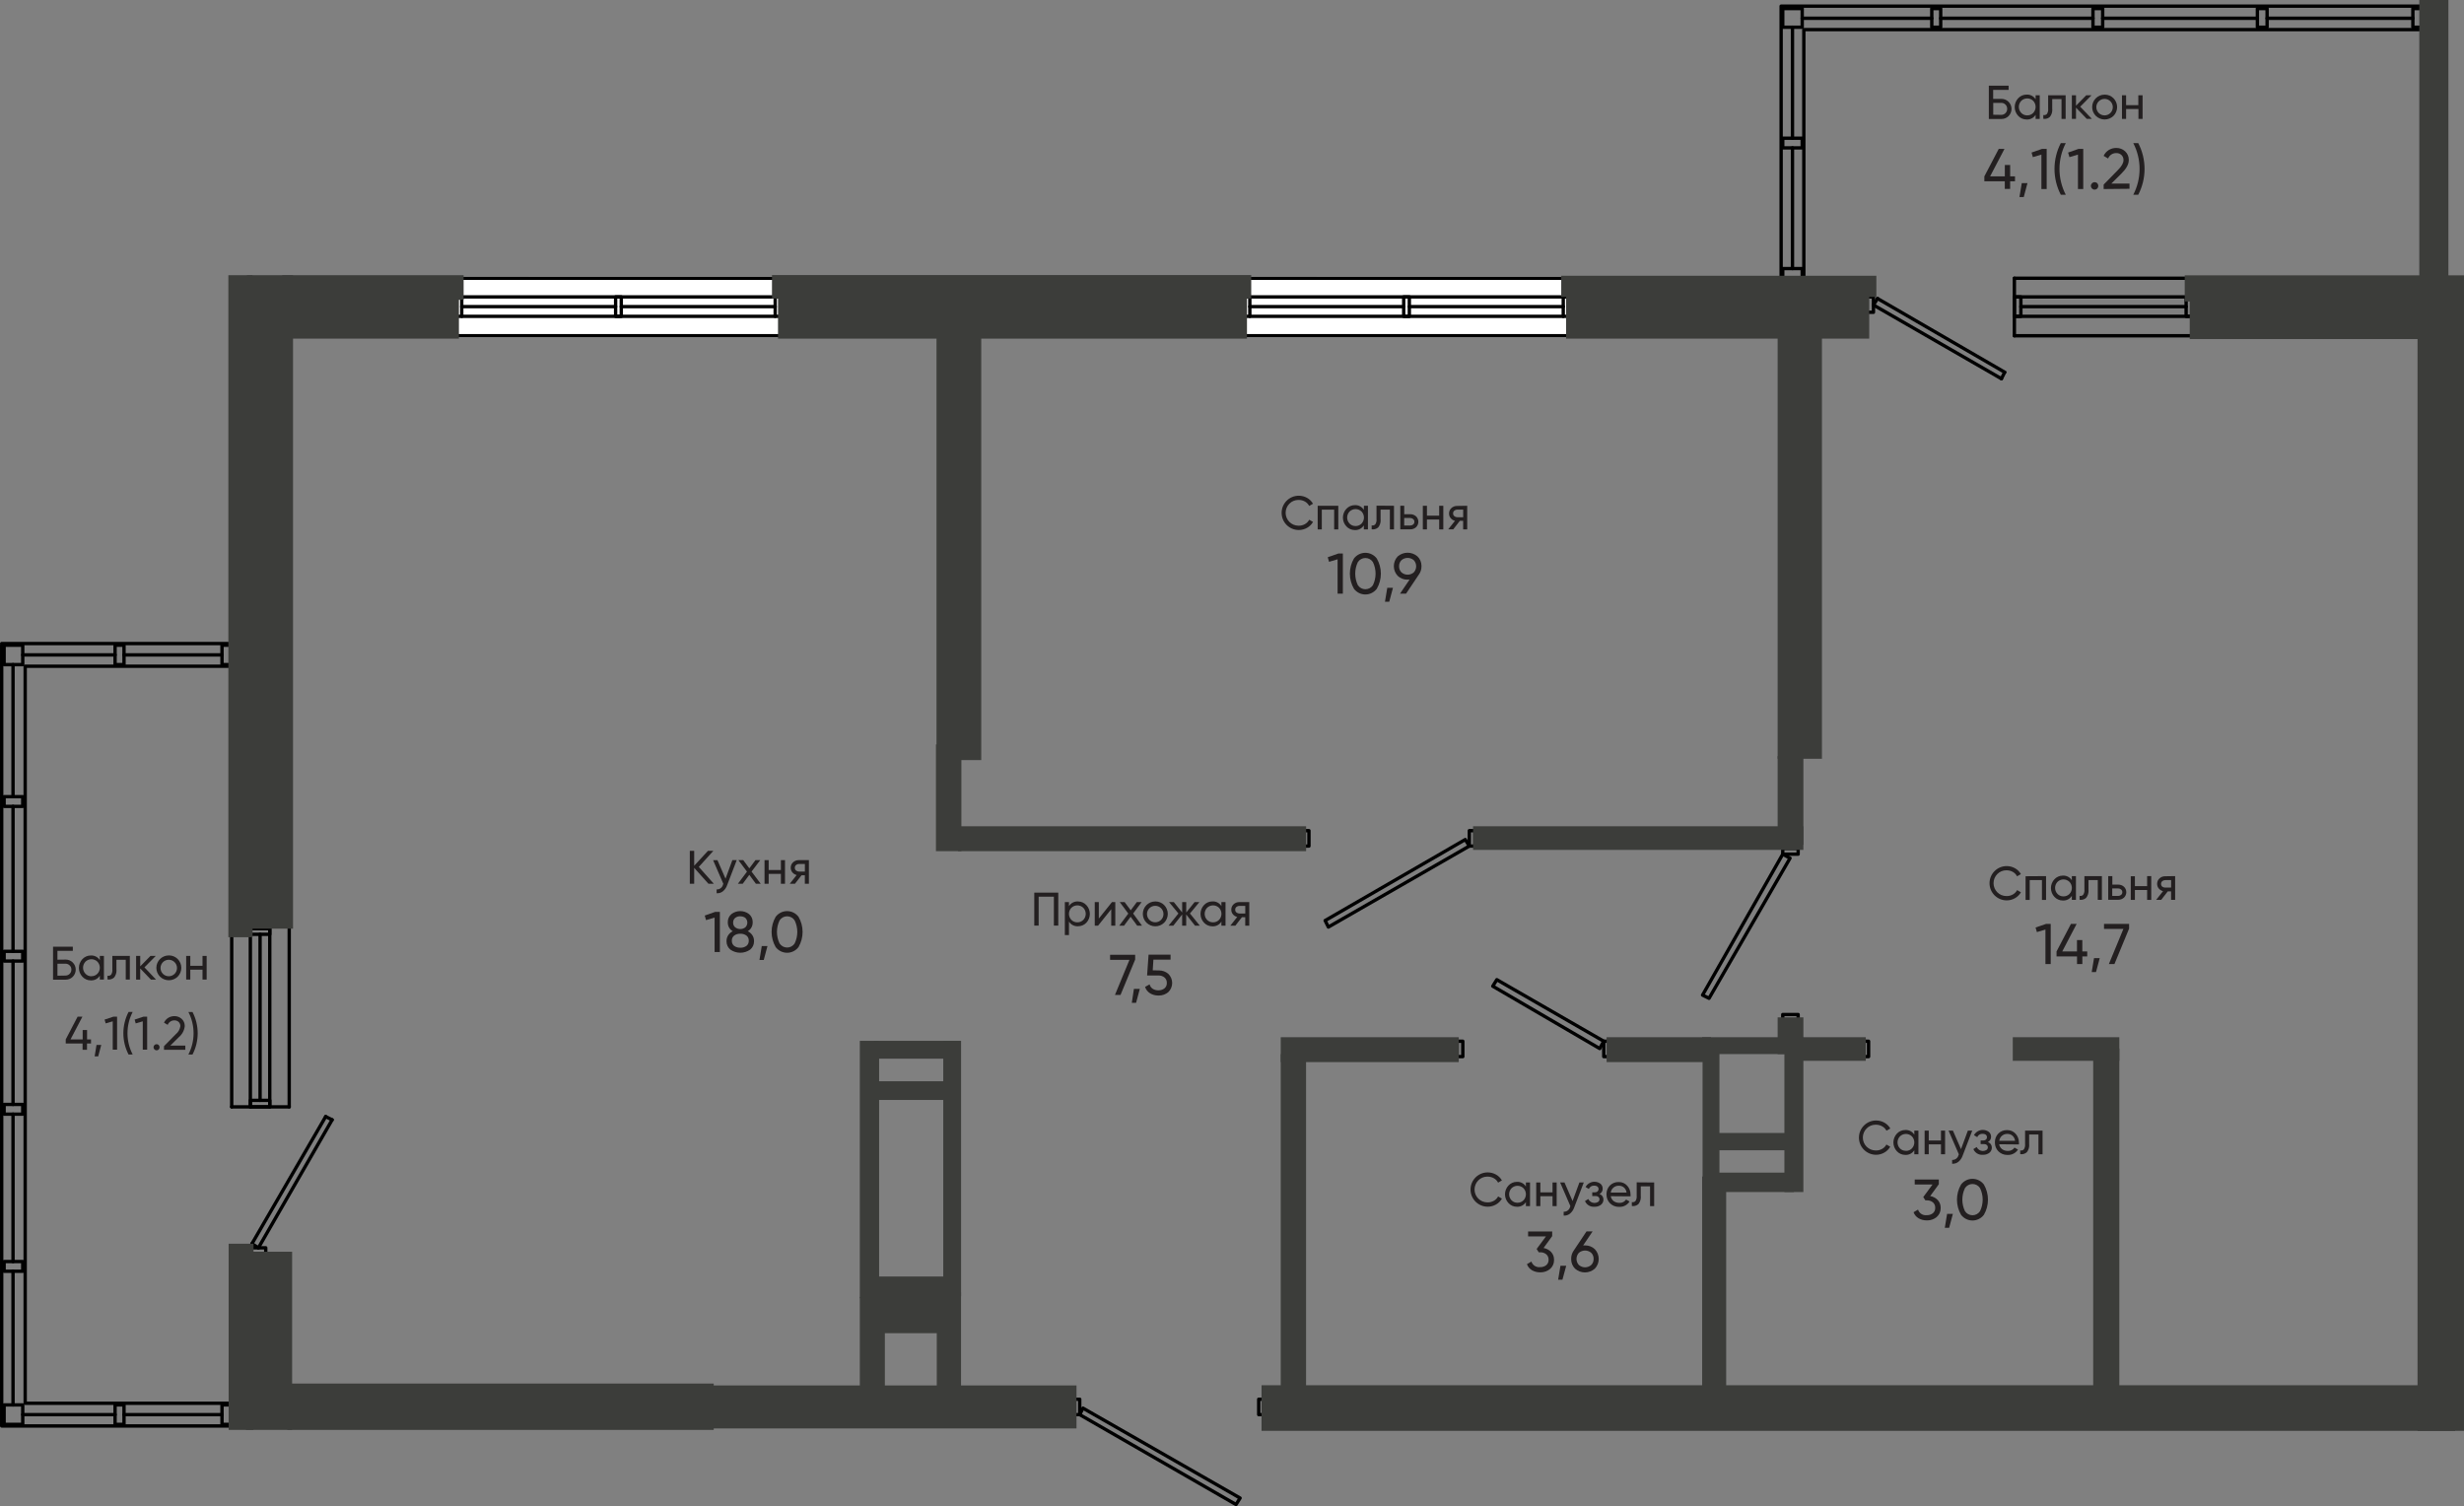 <?xml version="1.0" encoding="UTF-8"?>
<!DOCTYPE svg PUBLIC "-//W3C//DTD SVG 1.1//EN" "http://www.w3.org/Graphics/SVG/1.1/DTD/svg11.dtd">
<!-- Creator: CorelDRAW -->
<svg xmlns="http://www.w3.org/2000/svg" xml:space="preserve" width="197.779mm" height="120.899mm" version="1.1" style="shape-rendering:geometricPrecision; text-rendering:geometricPrecision; image-rendering:optimizeQuality; fill-rule:evenodd; clip-rule:evenodd"
viewBox="0 0 1783.64 1090.31"
 xmlns:xlink="http://www.w3.org/1999/xlink"
 xmlns:xodm="http://www.corel.com/coreldraw/odm/2003">
 <rect x="0" y="0" width="1783.64" height="1090.31" fill="#808080" stroke="none"/>
 <defs>
  <style type="text/css">
   <![CDATA[
    .str2 {stroke:white;stroke-width:2.43;stroke-linecap:round;stroke-miterlimit:22.926}
    .str1 {stroke:black;stroke-width:2.43;stroke-linecap:round;stroke-linejoin:round;stroke-miterlimit:22.926}
    .str0 {stroke:white;stroke-width:2.43;stroke-linecap:round;stroke-linejoin:round;stroke-miterlimit:22.926}
    .fil0 {fill:none;fill-rule:nonzero}
    .fil3 {fill:#231F20;fill-rule:nonzero}
    .fil2 {fill:#3C3D3A;fill-rule:nonzero}
    .fil1 {fill:white;fill-rule:nonzero}
   ]]>
  </style>
 </defs>
 <g id="Слой_x0020_1">
  <line class="fil0 str0" x1="915.26" y1="1004.67" x2="915.26" y2= "1032.23" />
  <polyline class="fil0 str1" points="897.68,1084.41 783.93,1019.32 781.59,1024.02 894.74,1089.09 897.68,1084.41 "/>
  <polyline class="fil0 str1" points="776.89,1012.88 781.59,1012.88 781.59,1024.02 776.89,1024.02 776.89,1012.88 "/>
  <polyline class="fil0 str1" points="915.26,1024.02 911.16,1024.02 911.16,1012.88 915.26,1012.88 915.26,1024.02 "/>
  <polyline class="fil0 str1" points="1080.59,713.87 1158,759.02 1160.93,753.72 1083.53,709.17 1080.59,713.87 "/>
  <polyline class="fil0 str1" points="1165.04,764.86 1160.93,764.86 1160.93,753.72 1165.04,753.72 1165.04,764.86 "/>
  <polyline class="fil0 str1" points="1054.8,753.72 1058.9,753.72 1058.9,764.86 1054.8,764.86 1054.8,753.72 "/>
  <polyline class="fil0 str1" points="1348.53,764.86 1352.63,764.86 1352.63,753.72 1348.53,753.72 1348.53,764.86 "/>
  <polyline class="fil0 str1" points="959.24,666.37 1060.67,607.74 1063.61,612.44 961.58,671.07 959.24,666.37 "/>
  <polyline class="fil0 str1" points="1067.71,601.3 1063.61,601.3 1063.61,612.44 1067.71,612.44 1067.71,601.3 "/>
  <polyline class="fil0 str1" points="943.42,612.44 947.52,612.44 947.52,601.3 943.42,601.3 943.42,612.44 "/>
  <polyline class="fil0 str1" points="1237.15,722.65 1295.77,621.22 1290.5,618.31 1232.45,720.32 1237.15,722.65 "/>
  <polyline class="fil0 str1" points="1301.64,614.18 1301.64,618.31 1290.5,618.31 1290.5,614.18 1301.64,614.18 "/>
  <polyline class="fil0 str1" points="1290.5,738.5 1290.5,734.39 1301.64,734.39 1301.64,738.5 1290.5,738.5 "/>
  <polyline class="fil0 str1" points="167.74,1032.23 1.22,1032.23 1.22,467.03 "/>
  <polyline class="fil0 str1" points="167.74,1015.81 18.23,1015.81 18.23,482.28 167.74,482.28 "/>
  <line class="fil0 str1" x1="9.43" y1="1016.98" x2="9.43" y2= "920.25" />
  <line class="fil0 str1" x1="9.43" y1="913.21" x2="9.43" y2= "806.5" />
  <line class="fil0 str1" x1="9.43" y1="799.46" x2="9.43" y2= "695.69" />
  <line class="fil0 str1" x1="9.43" y1="688.65" x2="9.43" y2= "583.71" />
  <polyline class="fil0 str1" points="167.74,1032.23 181.22,1032.23 181.22,1015.81 167.74,1015.81 167.74,1032.23 "/>
  <line class="fil0 str1" x1="9.43" y1="576.67" x2="9.43" y2= "481.11" />
  <line class="fil0 str1" x1="167.72" y1="465.86" x2="1.22" y2= "465.86" />
  <line class="fil0 str1" x1="160.7" y1="474.07" x2="89.77" y2= "474.07" />
  <line class="fil0 str1" x1="83.3" y1="474.07" x2="16.46" y2= "474.07" />
  <polyline class="fil0 str1" points="167.74,465.86 181.22,465.86 181.22,482.28 167.74,482.28 167.74,465.86 "/>
  <polyline class="fil0 str1" points="1305.75,201.43 1305.75,21.43 1753.09,21.43 "/>
  <polyline class="fil0 str1" points="1289.33,201.43 1289.33,4.44 1753.09,4.44 "/>
  <line class="fil0 str1" x1="1297.54" y1="194.4" x2="1297.54" y2= "107.04" />
  <line class="fil0 str1" x1="1297.54" y1="100.03" x2="1297.54" y2= "19.71" />
  <polyline class="fil0 str1" points="1289.33,201.43 1289.33,214.92 1305.75,214.92 1305.75,201.43 1289.33,201.43 "/>
  <line class="fil0 str0" x1="167.72" y1="907.94" x2="209.36" y2= "907.94" />
  <line class="fil0 str1" x1="167.72" y1="672.24" x2="167.72" y2= "801.23" />
  <line class="fil0 str1" x1="181.22" y1="672.24" x2="181.22" y2= "801.23" />
  <line class="fil0 str1" x1="188.26" y1="676.34" x2="188.26" y2= "796.53" />
  <line class="fil0 str1" x1="195.28" y1="672.24" x2="195.28" y2= "801.23" />
  <line class="fil0 str1" x1="209.36" y1="672.24" x2="209.36" y2= "801.23" />
  <line class="fil0 str1" x1="187.07" y1="903.26" x2="240.42" y2= "810.61" />
  <line class="fil0 str1" x1="182.39" y1="900.3" x2="235.75" y2= "808.27" />
  <line class="fil0 str1" x1="167.72" y1="801.23" x2="209.36" y2= "801.23" />
  <line class="fil0 str1" x1="235.75" y1="808.27" x2="240.42" y2= "810.61" />
  <line class="fil0 str1" x1="182.39" y1="900.3" x2="187.07" y2= "903.26" />
  <polyline class="fil0 str1" points="181.22,907.94 192.37,907.94 192.37,903.26 181.22,903.26 181.22,907.94 "/>
  <polyline class="fil0 str1" points="181.22,676.34 195.28,676.34 195.28,672.24 181.22,672.24 181.22,676.34 "/>
  <polyline class="fil0 str1" points="181.22,801.23 195.28,801.23 195.28,796.53 181.22,796.53 181.22,801.23 "/>
  <line class="fil0 str0" x1="1351.46" y1="201.43" x2="1351.46" y2= "243.05" />
  <line class="fil0 str1" x1="1587.16" y1="201.43" x2="1458.17" y2= "201.43" />
  <line class="fil0 str1" x1="1587.16" y1="214.92" x2="1458.17" y2= "214.92" />
  <line class="fil0 str1" x1="1582.49" y1="221.96" x2="1462.87" y2= "221.96" />
  <line class="fil0 str1" x1="1587.16" y1="228.99" x2="1458.17" y2= "228.99" />
  <line class="fil0 str1" x1="1587.16" y1="243.05" x2="1458.17" y2= "243.05" />
  <line class="fil0 str1" x1="1356.16" y1="220.79" x2="1448.79" y2= "274.14" />
  <line class="fil0 str1" x1="1359.1" y1="216.09" x2="1451.16" y2= "269.44" />
  <line class="fil0 str1" x1="1458.17" y1="201.43" x2="1458.17" y2= "243.05" />
  <line class="fil0 str1" x1="1451.16" y1="269.44" x2="1448.79" y2= "274.14" />
  <line class="fil0 str1" x1="1359.1" y1="216.09" x2="1356.16" y2= "220.79" />
  <polyline class="fil0 str1" points="1351.46,214.92 1351.46,226.06 1356.16,226.06 1356.16,214.92 1351.46,214.92 "/>
  <polyline class="fil0 str1" points="1582.49,214.92 1582.49,228.99 1587.16,228.99 1587.16,214.92 1582.49,214.92 "/>
  <polyline class="fil0 str1" points="1458.17,214.92 1458.17,228.99 1462.87,228.99 1462.87,214.92 1458.17,214.92 "/>
  <line class="fil0 str0" x1="900.61" y1="201.43" x2="900.61" y2= "243.05" />
  <g>
   <path class="fil1" d="M1135.78 243.05l-235.17 -41.61 0 41.64 235.17 -0.02zm0 -41.61l0 41.64 -235.17 -41.64 235.17 0z"/>
  </g>
  <path class="fil0 str2" d="M1135.78 243.05l-235.17 -41.61 0 41.64 235.17 -0.02zm0 -41.64l0 41.64 -235.17 -41.61 235.17 -0.02z"/>
  <polyline class="fil0 str0" points="900.61,201.43 900.61,243.05 1135.71,243.05 1135.71,201.43 900.61,201.43 "/>
  <line class="fil0 str1" x1="1135.71" y1="243.05" x2="900.61" y2= "243.05" />
  <line class="fil0 str1" x1="1135.71" y1="201.43" x2="900.61" y2= "201.43" />
  <line class="fil0 str1" x1="1131.61" y1="221.96" x2="1020.2" y2= "221.96" />
  <line class="fil0 str1" x1="1016.1" y1="221.96" x2="904.72" y2= "221.96" />
  <line class="fil0 str1" x1="1131.61" y1="228.99" x2="904.72" y2= "228.99" />
  <line class="fil0 str1" x1="1135.71" y1="214.92" x2="900.61" y2= "214.92" />
  <polyline class="fil0 str1" points="900.61,228.99 900.61,214.92 904.72,214.92 904.72,228.99 900.61,228.99 "/>
  <polyline class="fil0 str1" points="1135.71,228.99 1135.71,214.92 1131.61,214.92 1131.61,228.99 1135.71,228.99 "/>
  <polyline class="fil0 str1" points="1020.2,228.99 1020.2,214.92 1016.1,214.92 1016.1,228.99 1020.2,228.99 "/>
  <line class="fil0 str0" x1="330.14" y1="201.43" x2="330.14" y2= "243.05" />
  <g>
   <path class="fil1" d="M565.24 243.05l-235.1 -41.61 0 41.64 235.1 -0.02zm0 -41.61l0 41.64 -235.1 -41.64 235.1 0z"/>
  </g>
  <path class="fil0 str2" d="M565.24 243.05l-235.1 -41.61 0 41.64 235.1 -0.02zm0 -41.64l0 41.64 -235.1 -41.61 235.1 -0.02z"/>
  <polyline class="fil0 str0" points="330.14,201.43 330.14,243.05 565.24,243.05 565.24,201.43 330.14,201.43 "/>
  <line class="fil0 str1" x1="565.24" y1="243.05" x2="330.14" y2= "243.05" />
  <line class="fil0 str1" x1="565.24" y1="201.43" x2="330.14" y2= "201.43" />
  <line class="fil0 str1" x1="561.14" y1="221.96" x2="449.73" y2= "221.96" />
  <line class="fil0 str1" x1="445.63" y1="221.96" x2="334.25" y2= "221.96" />
  <line class="fil0 str1" x1="561.14" y1="228.99" x2="334.25" y2= "228.99" />
  <line class="fil0 str1" x1="565.24" y1="214.92" x2="330.14" y2= "214.92" />
  <polyline class="fil0 str1" points="330.14,228.99 330.14,214.92 334.25,214.92 334.25,228.99 330.14,228.99 "/>
  <polyline class="fil0 str1" points="565.24,228.99 565.24,214.92 561.14,214.92 561.14,228.99 565.24,228.99 "/>
  <polyline class="fil0 str1" points="449.73,228.99 449.73,214.92 445.63,214.92 445.63,228.99 449.73,228.99 "/>
  <polyline class="fil0 str1" points="16.46,913.21 16.46,920.25 2.98,920.25 2.98,913.21 16.46,913.21 "/>
  <polyline class="fil0 str1" points="16.46,799.46 16.46,806.5 2.98,806.5 2.98,799.46 16.46,799.46 "/>
  <polyline class="fil0 str1" points="16.46,576.67 16.46,583.71 2.98,583.71 2.98,576.67 16.46,576.67 "/>
  <polyline class="fil0 str1" points="16.46,688.65 16.46,695.69 2.98,695.69 2.98,688.65 16.46,688.65 "/>
  <g id="_2570867290640">
   <line class="fil0 str1" x1="160.7" y1="1024.02" x2="89.77" y2= "1024.02" />
   <line class="fil0 str1" x1="83.3" y1="1024.02" x2="16.46" y2= "1024.02" />
   <polyline class="fil0 str1" points="16.46,1016.98 16.46,1031.06 2.98,1031.06 2.98,1016.98 16.46,1016.98 "/>
   <polyline class="fil0 str1" points="167.74,1031.06 160.7,1031.06 160.7,1016.98 167.74,1016.98 167.74,1031.06 "/>
   <polyline class="fil0 str1" points="89.77,1031.06 83.3,1031.06 83.3,1016.98 89.77,1016.98 89.77,1031.06 "/>
  </g>
  <polyline class="fil0 str1" points="16.46,481.11 16.46,467.03 2.98,467.03 2.98,481.11 16.46,481.11 "/>
  <polyline class="fil0 str1" points="167.74,467.03 160.7,467.03 160.7,481.11 167.74,481.11 167.74,467.03 "/>
  <polyline class="fil0 str1" points="89.77,467.03 83.3,467.03 83.3,481.11 89.77,481.11 89.77,467.03 "/>
  <polyline class="fil0 str1" points="1290.5,201.43 1290.5,194.4 1304.58,194.4 1304.58,201.43 1290.5,201.43 "/>
  <polyline class="fil0 str1" points="1290.5,107.04 1290.5,100.03 1304.58,100.03 1304.58,107.04 1290.5,107.04 "/>
  <g id="_2570867295248">
   <line class="fil0 str1" x1="1304.58" y1="13.22" x2="1398.38" y2= "13.22" />
   <line class="fil0 str1" x1="1404.82" y1="13.22" x2="1515.06" y2= "13.22" />
   <line class="fil0 str1" x1="1522.09" y1="13.22" x2="1634.07" y2= "13.22" />
   <line class="fil0 str1" x1="1641.11" y1="13.22" x2="1746.63" y2= "13.22" />
   <polyline class="fil0 str1" points="1304.58,19.71 1290.5,19.71 1290.5,6.2 1304.58,6.2 1304.58,19.71 "/>
   <polyline class="fil0 str1" points="1404.82,19.71 1398.38,19.71 1398.38,6.2 1404.82,6.2 1404.82,19.71 "/>
   <polyline class="fil0 str1" points="1522.09,19.71 1515.06,19.71 1515.06,6.2 1522.09,6.2 1522.09,19.71 "/>
   <polyline class="fil0 str1" points="1753.09,19.71 1746.63,19.71 1746.63,6.2 1753.09,6.2 1753.09,19.71 "/>
   <polyline class="fil0 str1" points="1641.11,19.71 1634.07,19.71 1634.07,6.2 1641.11,6.2 1641.11,19.71 "/>
  </g>
  <rect class="fil2" x="178.74" y="199.22" width="33.38" height="473.02"/>
  <rect class="fil2" x="165.31" y="199.22" width="17.51" height="479.22"/>
  <rect class="fil2" x="204.3" y="199.22" width="131.31" height="17.82"/>
  <rect class="fil2" x="204.3" y="211.53" width="127.9" height="33.6"/>
  <rect class="fil2" x="558.82" y="199.1" width="346.92" height="17.01"/>
  <rect class="fil2" x="563.19" y="211.84" width="339.47" height="33.29"/>
  <rect class="fil2" x="677.92" y="243.29" width="32.38" height="306.92"/>
  <rect class="fil2" x="677.51" y="538.88" width="18.42" height="77.26"/>
  <rect class="fil2" x="693.5" y="598.12" width="251.97" height="18.02"/>
  <rect class="fil2" x="1066.32" y="598.12" width="239.11" height="17.11"/>
  <rect class="fil2" x="1286.8" y="547.35" width="18.64" height="64.21"/>
  <rect class="fil2" x="1286.8" y="212.7" width="32.07" height="336.56"/>
  <rect class="fil2" x="1130.15" y="199.62" width="228.11" height="15.3"/>
  <rect class="fil2" x="1133.66" y="212.7" width="219.43" height="32.43"/>
  <rect class="fil2" x="1581.48" y="199.31" width="202.15" height="18.92"/>
  <rect class="fil2" x="1585.11" y="213.37" width="198.52" height="32.07"/>
  <rect class="fil2" x="1751.28" y="0" width="21.07" height="207.26"/>
  <rect class="fil2" x="1750.01" y="241.16" width="33.62" height="794.6"/>
  <rect class="fil2" x="1457" y="750.81" width="77.14" height="17.11"/>
  <rect class="fil2" x="1515.22" y="759.02" width="18.92" height="255.58"/>
  <rect class="fil2" x="913.21" y="1002.74" width="864.01" height="33.02"/>
  <rect class="fil2" x="1232.16" y="851.65" width="17.39" height="161.47"/>
  <rect class="fil2" x="1291.69" y="752.58" width="13.74" height="110.31"/>
  <rect class="fil2" x="1232.45" y="758.14" width="12.22" height="103.22"/>
  <rect class="fil2" x="1242.85" y="820.13" width="52.21" height="12.53"/>
  <rect class="fil2" x="1240.84" y="848.83" width="57.72" height="14.05"/>
  <rect class="fil2" x="1232.16" y="750.81" width="73.28" height="12.22"/>
  <rect class="fil2" x="1162.99" y="750.81" width="75.59" height="18.02"/>
  <rect class="fil2" x="927.1" y="750.81" width="128.87" height="18.02"/>
  <rect class="fil2" x="927.1" y="763.03" width="18.33" height="244.62"/>
  <rect class="fil2" x="1286.8" y="736.45" width="18.64" height="26.58"/>
  <rect class="fil2" x="1301.64" y="750.81" width="48.96" height="17.11"/>
  <rect class="fil2" x="622.41" y="753.44" width="13.96" height="186.38"/>
  <rect class="fil2" x="682.81" y="753.44" width="12.89" height="184.97"/>
  <rect class="fil2" x="632.53" y="753.44" width="62.3" height="12.91"/>
  <rect class="fil2" x="632.1" y="782.71" width="54.78" height="13.53"/>
  <rect class="fil2" x="634.04" y="924.04" width="55.67" height="13.34"/>
  <rect class="fil2" x="622.41" y="938.81" width="18.13" height="67.29"/>
  <rect class="fil2" x="678.11" y="935.5" width="17.56" height="72.54"/>
  <rect class="fil2" x="631.91" y="933.11" width="53.73" height="31.95"/>
  <rect class="fil2" x="476.51" y="1002.88" width="302.75" height="31.14"/>
  <rect class="fil2" x="165.5" y="900.3" width="18.02" height="134.77"/>
  <rect class="fil2" x="178.03" y="906.1" width="33.43" height="128.97"/>
  <rect class="fil2" x="207.95" y="1001.52" width="308.69" height="33.57"/>
  <polygon class="fil2" points="1756.15,1051.56 1758.29,1051.56 1758.29,1051.56 1756.15,1051.56 "/>
  <polygon class="fil3" points="1458.62,127.68 1458.62,131.24 1455.09,131.24 1455.09,136.75 1451.23,136.75 1451.23,131.24 1436.43,131.24 1436.43,127.68 1446.86,107.76 1451.01,107.76 1440.59,127.68 1451.25,127.68 1451.25,119.45 1455.12,119.45 1455.12,127.68 "/>
  <polygon class="fil3" points="1467.64,132.55 1464.95,142.64 1461.85,142.64 1463.52,132.55 "/>
  <polygon class="fil3" points="1478.24,107.76 1481.55,107.76 1481.55,136.82 1477.74,136.82 1477.74,111.91 1471.56,113.75 1470.6,110.43 "/>
  <path class="fil3" d="M1491.77 140.97c-2.99,-5.77 -4.56,-12.18 -4.56,-18.68 0,-6.5 1.57,-12.92 4.56,-18.69l3.6 0c-2.99,5.77 -4.56,12.18 -4.56,18.68 0,6.5 1.57,12.92 4.56,18.69l-3.6 -0z"/>
  <polygon class="fil3" points="1504.65,107.76 1508.02,107.76 1508.02,136.82 1504.2,136.82 1504.2,111.91 1498.02,113.75 1497.06,110.43 "/>
  <path class="fil3" d="M1516.23 137.27c-1.48,-0.02 -2.67,-1.22 -2.67,-2.7 0,-1.49 1.21,-2.7 2.7,-2.7 0.71,0 1.4,0.28 1.9,0.79 0.49,0.51 0.76,1.2 0.76,1.91 0,0.71 -0.27,1.39 -0.76,1.91 -0.49,0.5 -1.16,0.79 -1.86,0.79 -0.02,0 -0.05,-0 -0.07,-0z"/>
  <path class="fil3" d="M1522.79 136.82l0 -3.2 10.26 -10.47c2.74,-2.74 4.1,-5.12 4.1,-7.16 0,-0.09 0.01,-0.18 0.01,-0.27 0,-1.34 -0.55,-2.62 -1.51,-3.55 -0.96,-0.88 -2.21,-1.36 -3.51,-1.36 -0.05,0 -0.1,0 -0.14,0 -0.07,-0 -0.14,-0 -0.21,-0 -2.55,0 -4.84,1.55 -5.78,3.92l-3.24 -1.91c0.81,-1.77 2.14,-3.26 3.79,-4.27 1.59,-0.95 3.41,-1.46 5.27,-1.46 0.03,0 0.07,0 0.1,0 0.05,0 0.1,-0 0.15,-0 2.29,0 4.5,0.85 6.2,2.39 1.72,1.56 2.7,3.78 2.7,6.1 0,0.12 -0,0.25 -0.01,0.37 0,2.94 -1.73,6.12 -5.2,9.55l-7.44 7.4 13.17 0 0 3.75 -18.71 0.19z"/>
  <path class="fil3" d="M1547.84 140.97l-3.6 0c2.99,-5.77 4.56,-12.18 4.56,-18.68 0,-6.5 -1.57,-12.92 -4.56,-18.69l3.6 0c2.99,5.77 4.56,12.18 4.56,18.68 0,6.5 -1.57,12.92 -4.56,18.69l0 -0z"/>
  <path class="fil3" d="M1448.67 71.58c0.07,-0 0.14,-0 0.21,-0 1.9,0 3.73,0.76 5.07,2.1 1.38,1.37 2.15,3.23 2.15,5.18 0,1.94 -0.78,3.81 -2.15,5.18 -1.34,1.33 -3.15,2.08 -5.04,2.08 -0.08,0 -0.15,-0 -0.23,-0l-9 -0 0 -24.08 14.32 0 0 3.01 -11.19 0 0 6.54 5.87 0zm0 11.57c0.01,0 0.02,0 0.03,0 2.35,0 4.25,-1.9 4.25,-4.25 0,-0.06 -0,-0.11 -0,-0.17 -0,-0.03 0,-0.06 0,-0.09 0,-1.11 -0.45,-2.17 -1.24,-2.94 -0.78,-0.79 -1.85,-1.24 -2.96,-1.24 -0.02,0 -0.05,0 -0.07,0l-5.82 0 0 8.59 5.82 0.1z"/>
  <path class="fil3" d="M1473.54 68.96l2.98 0 0 17.11 -2.98 -0 0 -2.96c-1.3,2.11 -3.61,3.4 -6.09,3.4 -0.13,0 -0.25,-0 -0.38,-0.01 -0.04,0 -0.08,0 -0.12,0 -2.28,0 -4.47,-0.95 -6.02,-2.63 -1.63,-1.73 -2.53,-4.01 -2.53,-6.38 0,-2.37 0.91,-4.66 2.53,-6.38 1.55,-1.67 3.74,-2.63 6.02,-2.63 0.04,0 0.08,0 0.12,0 0.12,-0.01 0.25,-0.01 0.38,-0.01 2.48,0 4.79,1.29 6.09,3.4l-0 -2.91zm-6.08 14.55c0.05,0 0.1,0 0.14,0 1.58,0 3.09,-0.64 4.2,-1.77 1.12,-1.18 1.75,-2.74 1.75,-4.37 0,-1.63 -0.63,-3.19 -1.75,-4.37 -1.16,-1.13 -2.71,-1.76 -4.33,-1.76 -1.62,0 -3.17,0.63 -4.33,1.76 -1.12,1.18 -1.75,2.74 -1.75,4.37 0,1.63 0.63,3.19 1.75,4.37 1.1,1.13 2.6,1.77 4.18,1.77 0.05,0 0.09,-0 0.14,-0z"/>
  <path class="fil3" d="M1495.27 68.96l0 17.11 -2.98 -0 0 -14.32 -6.73 0 0 6.99c0.03,0.28 0.05,0.57 0.05,0.86 0,1.82 -0.61,3.59 -1.74,5.01 -1.05,0.94 -2.42,1.46 -3.83,1.46 -0.31,0 -0.63,-0.03 -0.94,-0.08l-0 -2.74c0.21,0.05 0.43,0.08 0.65,0.08 0.75,0 1.46,-0.3 1.98,-0.84 0.6,-0.94 0.91,-2.04 0.91,-3.15 0,-0.2 -0.01,-0.4 -0.03,-0.6l0 -9.78 12.67 0z"/>
  <polygon class="fil3" points="1514.27,86.04 1510.57,86.04 1502.77,77.93 1502.77,86.04 1499.78,86.04 1499.78,68.96 1502.77,68.96 1502.77,76.52 1510.16,68.96 1514.01,68.96 1505.82,77.24 "/>
  <path class="fil3" d="M1529.9 83.9c-1.71,1.66 -4,2.59 -6.38,2.59 -2.38,0 -4.67,-0.93 -6.38,-2.59 -1.71,-1.69 -2.67,-3.99 -2.67,-6.39 0,-4.97 4.03,-9 9,-9 0.01,0 0.03,0 0.04,0 0.05,-0 0.1,-0 0.16,-0 2.34,0 4.59,0.94 6.24,2.6 1.68,1.7 2.63,4 2.63,6.4 0,2.39 -0.95,4.69 -2.63,6.4l0 -0zm-6.39 -0.38c3.27,-0.03 5.91,-2.69 5.91,-5.96 0,-3.29 -2.67,-5.97 -5.97,-5.97 -3.29,0 -5.97,2.67 -5.97,5.97 0,1.58 0.63,3.11 1.75,4.22 1.1,1.11 2.6,1.74 4.16,1.74 0.04,0 0.07,-0 0.11,-0l-0 0z"/>
  <polygon class="fil3" points="1547.89,68.96 1550.97,68.96 1550.97,86.07 1547.98,86.07 1547.98,78.91 1539.04,78.91 1539.04,86.07 1536.05,86.07 1536.05,68.96 1539.04,68.96 1539.04,76.12 1547.89,76.12 "/>
  <polygon class="fil3" points="65.88,752.39 65.88,755.37 62.97,755.37 62.97,759.93 59.77,759.93 59.77,755.37 47.58,755.37 47.58,752.39 56.17,735.97 59.65,735.97 51.06,752.39 59.84,752.39 59.84,745.61 63.02,745.61 63.02,752.39 "/>
  <polygon class="fil3" points="73.3,756.39 71.08,764.7 68.51,764.7 69.87,756.39 "/>
  <polygon class="fil3" points="82.01,735.97 84.75,735.97 84.75,759.83 81.61,759.83 81.61,739.31 76.5,740.81 75.71,738.07 "/>
  <path class="fil3" d="M93.06 763.34c-2.47,-4.75 -3.76,-10.04 -3.76,-15.4 0,-5.36 1.3,-10.65 3.76,-15.4l2.98 0c-2.46,4.75 -3.76,10.03 -3.76,15.39 0,5.36 1.29,10.64 3.76,15.39l-2.98 0.02z"/>
  <polygon class="fil3" points="103.77,735.97 106.52,735.97 106.52,759.83 103.34,759.83 103.34,739.31 98.24,740.81 97.45,738.07 "/>
  <path class="fil3" d="M113.32 760.31c-1.21,-0.02 -2.18,-1.01 -2.18,-2.22 0,-1.23 0.99,-2.22 2.22,-2.22 0.59,0 1.15,0.23 1.56,0.64 0.38,0.44 0.59,1 0.59,1.58 0,0.58 -0.21,1.14 -0.59,1.57 -0.4,0.41 -0.95,0.65 -1.53,0.65 -0.02,0 -0.05,-0 -0.07,-0l-0 0z"/>
  <path class="fil3" d="M118.71 759.93l0 -2.6 8.45 -8.61c1.82,-1.45 3.03,-3.53 3.39,-5.82 0,-0.07 0.01,-0.15 0.01,-0.22 0,-1.1 -0.45,-2.16 -1.25,-2.93 -0.79,-0.72 -1.82,-1.12 -2.89,-1.12 -0.04,0 -0.08,0 -0.12,0 -0.05,-0 -0.1,-0 -0.15,-0 -2.1,0 -3.98,1.28 -4.76,3.22l-2.67 -1.57c0.67,-1.46 1.76,-2.69 3.13,-3.53 1.31,-0.78 2.81,-1.19 4.34,-1.19 0.03,0 0.07,0 0.1,0 0.04,0 0.07,-0 0.1,-0 1.89,0 3.72,0.71 5.12,1.98 1.42,1.29 2.23,3.12 2.23,5.03 0,0.1 -0,0.21 -0.01,0.31 -0.34,3.09 -1.87,5.92 -4.27,7.9l-6.13 6.08 10.83 0 0 3.08 -15.44 0z"/>
  <path class="fil3" d="M139.33 763.34l-2.96 0c2.46,-4.75 3.76,-10.04 3.76,-15.39 0,-5.36 -1.29,-10.64 -3.76,-15.39l2.98 0c2.46,4.75 3.76,10.03 3.76,15.39 0,5.36 -1.29,10.64 -3.76,15.39l-0.03 0z"/>
  <path class="fil3" d="M47.39 694.62c0.07,-0 0.14,-0 0.21,-0 1.9,0 3.73,0.76 5.07,2.1 1.38,1.37 2.15,3.23 2.15,5.18 0,1.94 -0.78,3.81 -2.15,5.18 -1.34,1.33 -3.16,2.08 -5.04,2.08 -0.08,0 -0.15,-0 -0.23,-0l-9 0 0 -23.86 14.32 0 0 3.01 -11.14 -0 0 6.39 5.82 -0.07zm0 11.57c0.01,0 0.02,0 0.03,0 2.35,0 4.25,-1.9 4.25,-4.25 0,-0.02 -0,-0.05 -0,-0.07 0,-0.03 0,-0.06 0,-0.09 0,-1.11 -0.45,-2.17 -1.24,-2.94 -0.78,-0.79 -1.85,-1.24 -2.96,-1.24 -0.02,0 -0.05,0 -0.07,0l-5.82 0 0 8.69 5.82 -0.1z"/>
  <path class="fil3" d="M72.25 691.97l2.98 0 0 17.11 -2.98 0 0 -2.79c-1.3,2.11 -3.61,3.4 -6.09,3.4 -0.13,0 -0.25,-0 -0.38,-0.01 -0.04,0 -0.08,0 -0.12,0 -2.28,0 -4.47,-0.95 -6.02,-2.63 -1.63,-1.73 -2.53,-4.01 -2.53,-6.38 0,-2.37 0.91,-4.66 2.53,-6.38 1.55,-1.67 3.74,-2.63 6.02,-2.63 0.04,0 0.08,0 0.12,0 0.12,-0.01 0.25,-0.01 0.38,-0.01 2.48,0 4.79,1.29 6.09,3.4l-0 -3.08zm-6.08 14.67c0.05,0 0.1,0 0.15,0 1.58,0 3.09,-0.64 4.2,-1.77 1.12,-1.18 1.75,-2.74 1.75,-4.37 0,-1.63 -0.63,-3.19 -1.75,-4.37 -1.16,-1.13 -2.71,-1.76 -4.33,-1.76 -1.62,0 -3.17,0.63 -4.33,1.76 -1.12,1.18 -1.75,2.74 -1.75,4.37 0,1.63 0.63,3.19 1.75,4.37 1.1,1.17 2.64,1.84 4.24,1.84 0.02,0 0.05,-0 0.07,-0l-0 -0.07z"/>
  <path class="fil3" d="M93.99 691.97l0 17.11 -2.96 0 0 -14.32 -6.75 0 0 6.97c0.03,0.28 0.05,0.57 0.05,0.86 0,1.82 -0.61,3.59 -1.74,5.01 -1.05,0.94 -2.42,1.46 -3.83,1.46 -0.32,0 -0.63,-0.03 -0.94,-0.08l-0 -2.69c0.21,0.05 0.43,0.08 0.65,0.08 0.75,0 1.46,-0.3 1.98,-0.84 0.6,-0.94 0.91,-2.04 0.91,-3.15 0,-0.2 -0.01,-0.4 -0.03,-0.6l-0 -9.81 12.67 0z"/>
  <polygon class="fil3" points="112.98,709.15 109.28,709.15 101.48,701.04 101.48,709.15 98.52,709.15 98.52,691.97 101.5,691.97 101.5,699.53 108.9,691.97 112.74,691.97 104.56,700.25 "/>
  <path class="fil3" d="M128.61 707c-1.71,1.66 -4,2.59 -6.38,2.59 -2.38,0 -4.67,-0.93 -6.38,-2.59 -1.71,-1.69 -2.67,-3.99 -2.67,-6.39 0,-4.97 4.03,-9 9,-9 0.01,0 0.03,0 0.04,0 0.05,-0 0.1,-0 0.16,-0 2.34,0 4.59,0.94 6.24,2.6 1.68,1.7 2.63,4 2.63,6.4 0,2.39 -0.95,4.69 -2.63,6.4l-0 0zm-6.39 -0.31c3.27,-0.03 5.91,-2.69 5.91,-5.97 0,-3.29 -2.67,-5.97 -5.97,-5.97 -3.29,0 -5.97,2.67 -5.97,5.97 0,1.58 0.63,3.11 1.75,4.22 1.1,1.11 2.6,1.74 4.16,1.74 0.04,0 0.07,-0 0.11,-0l-0 0z"/>
  <polygon class="fil3" points="146.6,691.97 149.59,691.97 149.59,709.08 146.6,709.08 146.6,701.92 137.75,701.92 137.75,709.08 134.77,709.08 134.77,691.97 137.75,691.97 137.75,699.13 146.6,699.13 "/>
  <path class="fil3" d="M1397.23 865.8c2.07,0.34 3.98,1.35 5.44,2.86 1.37,1.47 2.13,3.4 2.13,5.41 0,0.09 -0,0.18 -0,0.27 0,0.12 0.01,0.25 0.01,0.37 0,2.43 -1.07,4.74 -2.92,6.31 -1.89,1.55 -4.26,2.4 -6.71,2.4 -0.15,0 -0.3,-0 -0.45,-0.01 -0.07,0 -0.15,0 -0.22,0 -1.99,0 -3.94,-0.52 -5.67,-1.51 -1.69,-0.99 -2.99,-2.55 -3.65,-4.39l3.24 -1.91c0.77,2.43 3.02,4.08 5.57,4.08 0.25,0 0.5,-0.02 0.75,-0.05 0.1,0 0.21,0.01 0.31,0.01 1.49,0 2.93,-0.5 4.1,-1.41 1.08,-0.91 1.7,-2.24 1.7,-3.65 0,-0.09 -0,-0.19 -0.01,-0.28 0,-0.08 0.01,-0.16 0.01,-0.24 0,-1.43 -0.62,-2.78 -1.7,-3.72 -1.17,-0.93 -2.62,-1.44 -4.12,-1.44 -0.1,0 -0.2,0 -0.3,0.01l-1 0 -1.53 -2.39 6.73 -9.09 -12.91 0 0 -3.6 17.44 0 0 3.41 -6.25 8.57z"/>
  <polygon class="fil3" points="1413.65,878.68 1410.95,888.78 1407.8,888.78 1409.47,878.68 "/>
  <path class="fil3" d="M1436.1 879.37c-1.96,2.59 -5.02,4.12 -8.27,4.12 -3.25,0 -6.31,-1.53 -8.27,-4.12 -1.93,-3.33 -2.95,-7.11 -2.95,-10.96 0,-3.85 1.02,-7.63 2.95,-10.96 1.96,-2.59 5.02,-4.12 8.27,-4.12 3.25,0 6.31,1.53 8.27,4.12 1.93,3.33 2.95,7.11 2.95,10.96 0,3.85 -1.02,7.63 -2.95,10.96l0 0zm-13.7 -2.63c1.2,1.84 3.25,2.95 5.45,2.95 2.2,0 4.25,-1.11 5.45,-2.95 1.27,-2.6 1.92,-5.46 1.92,-8.35 0,-2.89 -0.66,-5.75 -1.92,-8.35 -1.19,-1.85 -3.25,-2.97 -5.45,-2.97 -2.2,0 -4.26,1.12 -5.45,2.97 -1.25,2.6 -1.9,5.46 -1.9,8.35 0,2.89 0.65,5.75 1.9,8.35l0 0z"/>
  <path class="fil3" d="M1358.03 835.92c-6.84,-0.02 -12.38,-5.57 -12.38,-12.41 0,-6.85 5.56,-12.41 12.41,-12.41 2.1,0 4.17,0.53 6.01,1.55 1.79,1 3.27,2.47 4.3,4.25l-2.77 1.6c-0.71,-1.34 -1.8,-2.45 -3.13,-3.17 -1.34,-0.77 -2.85,-1.17 -4.39,-1.17 -0.03,0 -0.06,0 -0.09,0 -0.11,-0 -0.22,-0.01 -0.33,-0.01 -2.41,0 -4.73,0.96 -6.42,2.68 -1.77,1.75 -2.77,4.14 -2.77,6.64 0,5.15 4.18,9.33 9.33,9.33 0.06,0 0.13,-0 0.19,-0 0.03,0 0.07,0 0.1,0 1.54,0 3.05,-0.4 4.39,-1.17 1.3,-0.73 2.36,-1.81 3.05,-3.13l2.77 1.57c-1.01,1.78 -2.49,3.25 -4.27,4.25 -1.81,1.04 -3.87,1.6 -5.97,1.6 -0.01,0 -0.02,0 -0.02,0l0 0z"/>
  <path class="fil3" d="M1385.73 818.43l2.98 0 0 17.11 -2.98 0 0 -2.93c-1.3,2.11 -3.61,3.4 -6.09,3.4 -0.13,0 -0.25,-0 -0.38,-0.01 -0.04,0 -0.08,0 -0.12,0 -2.28,0 -4.47,-0.95 -6.02,-2.63 -1.63,-1.73 -2.53,-4.01 -2.53,-6.38 0,-2.37 0.91,-4.66 2.53,-6.38 1.55,-1.67 3.74,-2.63 6.02,-2.63 0.04,0 0.08,0 0.12,0 0.12,-0.01 0.25,-0.01 0.38,-0.01 2.48,0 4.79,1.29 6.09,3.4l-0 -2.93zm-6.08 14.67c0.05,0 0.1,0 0.14,0 1.58,0 3.09,-0.64 4.2,-1.77 1.12,-1.18 1.75,-2.74 1.75,-4.37 0,-1.63 -0.63,-3.19 -1.75,-4.37 -1.16,-1.13 -2.71,-1.76 -4.33,-1.76 -1.62,0 -3.17,0.63 -4.33,1.76 -1.12,1.18 -1.75,2.74 -1.75,4.37 0,1.63 0.63,3.19 1.75,4.37 1.09,1.09 2.57,1.7 4.11,1.7 0.06,0 0.13,-0 0.19,-0l0.02 0.07z"/>
  <polygon class="fil3" points="1405.03,818.43 1408.01,818.43 1408.01,835.54 1405.03,835.54 1405.03,828.38 1396.18,828.38 1396.18,835.54 1393.2,835.54 1393.2,818.43 1396.18,818.43 1396.18,825.59 1405.03,825.59 "/>
  <path class="fil3" d="M1424.5 818.43l3.17 0 -6.97 18.16c-0.59,1.74 -1.65,3.28 -3.08,4.44 -1.14,0.89 -2.55,1.38 -3.99,1.38 -0.17,0 -0.34,-0.01 -0.52,-0.02l0 -2.77c0.08,0 0.17,0.01 0.25,0.01 2.07,0 3.87,-1.41 4.36,-3.42l0.26 -0.62 -7.44 -17.15 3.15 0 5.85 13.41 4.96 -13.41z"/>
  <path class="fil3" d="M1439.01 826.71c1.69,0.55 2.84,2.14 2.84,3.92 0,0.05 -0,0.11 -0,0.16 -0,1.41 -0.63,2.75 -1.72,3.65 -1.25,0.97 -2.79,1.49 -4.37,1.49 -0.13,0 -0.27,-0 -0.4,-0.01 -0.22,0.02 -0.44,0.03 -0.66,0.03 -2.71,0 -5.16,-1.63 -6.21,-4.14l2.39 -1.48c0.82,1.74 2.57,2.85 4.49,2.85 0.94,0 1.87,-0.27 2.67,-0.78 0.59,-0.45 0.93,-1.15 0.93,-1.89 0,-0.01 0,-0.01 0,-0.02 0,-0.02 0,-0.03 0,-0.05 0,-0.63 -0.28,-1.22 -0.76,-1.62 -0.54,-0.42 -1.21,-0.65 -1.9,-0.65 -0.06,0 -0.12,0 -0.18,0l-2.39 0 0 -2.6 1.84 0c0.06,0 0.13,0 0.19,0 0.66,0 1.3,-0.22 1.81,-0.63 0.49,-0.45 0.77,-1.09 0.77,-1.75 0,-0.67 -0.28,-1.3 -0.77,-1.75 -0.61,-0.46 -1.36,-0.7 -2.12,-0.7 -0.09,0 -0.18,0 -0.27,0.01 -0.11,-0.01 -0.22,-0.01 -0.33,-0.01 -1.56,0 -2.97,0.95 -3.56,2.4l-2.39 -1.41c1.29,-2.35 3.75,-3.81 6.43,-3.81 1.56,0 3.08,0.5 4.34,1.42 1.03,0.86 1.62,2.13 1.62,3.48 0,0.02 -0,0.04 -0,0.06 0,0.04 0,0.07 0,0.11 0,1.57 -0.89,3.01 -2.29,3.71l0 0z"/>
  <path class="fil3" d="M1447.15 828.29c0.22,1.41 0.97,2.68 2.1,3.55 1.12,0.82 2.48,1.27 3.87,1.27 0.07,0 0.14,-0 0.21,-0 0.15,0.01 0.3,0.02 0.45,0.02 1.8,0 3.48,-0.9 4.46,-2.41l2.53 1.43c-1.53,2.41 -4.19,3.88 -7.05,3.88 -0.15,0 -0.31,-0.01 -0.46,-0.01 -0.11,0.01 -0.23,0.01 -0.34,0.01 -2.34,0 -4.59,-0.92 -6.27,-2.56 -1.64,-1.64 -2.56,-3.86 -2.56,-6.17 0,-0.09 0,-0.18 0,-0.27 -0,-0.12 -0.01,-0.24 -0.01,-0.36 0,-2.25 0.86,-4.41 2.39,-6.05 1.62,-1.64 3.83,-2.56 6.13,-2.56 0.11,0 0.23,0 0.34,0.01 0.08,-0 0.16,-0 0.24,-0 2.25,0 4.4,0.97 5.89,2.65 1.54,1.69 2.39,3.9 2.39,6.19 0,0.06 -0,0.12 -0,0.18 0.02,0.22 0.03,0.45 0.03,0.67 0,0.22 -0.01,0.45 -0.03,0.67l-14.32 -0.12zm5.99 -7.47c-0.09,-0.01 -0.19,-0.01 -0.28,-0.01 -2.86,0 -5.28,2.13 -5.63,4.97l11.43 0c-0.15,-1.43 -0.83,-2.75 -1.91,-3.7 -0.98,-0.82 -2.23,-1.27 -3.51,-1.27 -0.03,0 -0.07,0 -0.1,0l0 0z"/>
  <path class="fil3" d="M1478.57 818.43l0 17.11 -2.98 0 0 -14.32 -6.73 0 0 6.97c0.03,0.28 0.05,0.57 0.05,0.86 0,1.82 -0.61,3.59 -1.74,5.01 -1.05,0.94 -2.42,1.46 -3.83,1.46 -0.31,0 -0.63,-0.03 -0.94,-0.08l0 -2.69c0.21,0.05 0.43,0.08 0.65,0.08 0.75,0 1.46,-0.3 1.98,-0.84 0.6,-0.94 0.91,-2.04 0.91,-3.15 0,-0.2 -0.01,-0.4 -0.03,-0.6l0 -9.81 12.67 0z"/>
  <path class="fil3" d="M1117.36 903.4c2.07,0.34 3.98,1.35 5.44,2.86 1.37,1.47 2.13,3.4 2.13,5.41 0,0.09 -0,0.18 -0,0.27 0.01,0.12 0.01,0.25 0.01,0.37 0,2.43 -1.07,4.74 -2.92,6.31 -1.89,1.55 -4.26,2.4 -6.71,2.4 -0.15,0 -0.3,-0 -0.45,-0.01 -0.07,0 -0.15,0 -0.22,0 -1.99,0 -3.94,-0.52 -5.67,-1.51 -1.69,-0.99 -2.99,-2.55 -3.65,-4.39l3.24 -1.91c0.77,2.43 3.02,4.08 5.57,4.08 0.25,0 0.5,-0.02 0.75,-0.05 0.1,0 0.21,0.01 0.31,0.01 1.49,0 2.93,-0.5 4.1,-1.41 1.08,-0.91 1.7,-2.24 1.7,-3.65 0,-0.09 -0,-0.19 -0.01,-0.28 0,-0.08 0.01,-0.16 0.01,-0.24 0,-1.43 -0.62,-2.78 -1.7,-3.72 -1.17,-0.93 -2.62,-1.44 -4.12,-1.44 -0.1,0 -0.2,0 -0.3,0.01l-1 0 -1.53 -2.39 6.73 -9.09 -12.91 0 0 -3.6 17.44 0 0 3.36 -6.25 8.61z"/>
  <polygon class="fil3" points="1133.76,916.26 1131.01,926.36 1127.91,926.36 1129.58,916.26 "/>
  <path class="fil3" d="M1147.31 901.54c0.11,-0 0.22,-0.01 0.33,-0.01 2.54,0 4.99,0.98 6.83,2.73 1.81,1.9 2.82,4.43 2.82,7.05 0,2.63 -1.01,5.15 -2.83,7.05 -1.97,1.75 -4.52,2.71 -7.16,2.71 -2.64,0 -5.18,-0.96 -7.16,-2.71 -1.79,-1.79 -2.8,-4.22 -2.8,-6.75 0,-0.13 0,-0.27 0.01,-0.4 0,-0.08 -0,-0.17 -0,-0.25 0,-1.99 0.61,-3.93 1.75,-5.57l9.35 -14.01 4.41 0 -6.85 10.14 1.29 0.02zm-4.37 14.17c1.23,1.08 2.82,1.67 4.46,1.67 1.64,0 3.23,-0.6 4.46,-1.68 1.1,-1.1 1.72,-2.6 1.72,-4.16 0,-0.08 -0,-0.17 -0.01,-0.25 0,-0.08 0.01,-0.17 0.01,-0.26 0,-1.55 -0.62,-3.04 -1.72,-4.14 -1.24,-1.07 -2.83,-1.66 -4.47,-1.66 -1.64,0 -3.23,0.59 -4.47,1.66 -1.1,1.2 -1.72,2.78 -1.72,4.41 0,1.63 0.61,3.21 1.72,4.41l0.02 -0.02z"/>
  <path class="fil3" d="M1076.87 873.5c-6.84,-0.02 -12.38,-5.57 -12.38,-12.41 0,-6.85 5.56,-12.41 12.41,-12.41 2.1,0 4.17,0.53 6.01,1.55 1.79,1 3.27,2.47 4.3,4.25l-2.77 1.6c-0.69,-1.33 -1.75,-2.43 -3.05,-3.17 -1.34,-0.77 -2.85,-1.17 -4.39,-1.17 -0.03,0 -0.06,0 -0.09,0 -0.11,-0 -0.22,-0.01 -0.33,-0.01 -2.41,0 -4.73,0.96 -6.42,2.68 -1.77,1.75 -2.77,4.14 -2.77,6.64 0,5.15 4.18,9.33 9.33,9.33 0.06,0 0.13,-0 0.19,-0 0.03,0 0.07,0 0.1,0 1.54,0 3.05,-0.4 4.39,-1.17 1.3,-0.73 2.36,-1.81 3.05,-3.13l2.77 1.57c-1.01,1.78 -2.49,3.25 -4.27,4.25 -1.81,1.05 -3.87,1.6 -5.97,1.6 -0.03,0 -0.06,0 -0.09,0l0 0z"/>
  <path class="fil3" d="M1104.57 855.97l2.98 0 0 17.11 -2.98 0 0 -2.93c-1.3,2.11 -3.61,3.4 -6.09,3.4 -0.13,0 -0.25,-0 -0.38,-0.01 -0.04,0 -0.08,0 -0.11,0 -2.28,0 -4.47,-0.95 -6.02,-2.63 -1.63,-1.73 -2.53,-4.01 -2.53,-6.38 0,-2.37 0.91,-4.66 2.53,-6.38 1.55,-1.67 3.74,-2.63 6.02,-2.63 0.04,0 0.08,0 0.12,0 0.12,-0.01 0.25,-0.01 0.37,-0.01 2.48,0 4.79,1.29 6.09,3.4l0 -2.93zm-6.08 14.67c0.05,0 0.1,0 0.14,0 1.58,0 3.09,-0.64 4.2,-1.77 1.12,-1.18 1.75,-2.74 1.75,-4.37 0,-1.63 -0.63,-3.19 -1.75,-4.37 -1.16,-1.13 -2.71,-1.76 -4.33,-1.76 -1.62,0 -3.17,0.63 -4.33,1.76 -1.12,1.18 -1.75,2.74 -1.75,4.37 0,1.63 0.63,3.19 1.75,4.37 1.1,1.13 2.6,1.77 4.18,1.77 0.04,0 0.08,-0 0.12,-0l0.02 0z"/>
  <polygon class="fil3" points="1123.85,855.97 1126.84,855.97 1126.84,873.08 1123.85,873.08 1123.85,865.92 1115.03,865.92 1115.03,873.08 1112.04,873.08 1112.04,855.97 1115.03,855.97 1115.03,863.13 1123.85,863.13 "/>
  <path class="fil3" d="M1143.3 855.97l3.17 0 -6.97 18.16c-0.59,1.74 -1.65,3.28 -3.08,4.44 -1.14,0.89 -2.55,1.38 -3.99,1.38 -0.17,0 -0.35,-0.01 -0.52,-0.02l0 -2.79c0.08,0 0.17,0.01 0.25,0.01 2.07,0 3.87,-1.41 4.36,-3.42l0.26 -0.62 -7.42 -17.13 3.15 0 5.85 13.41 4.94 -13.41z"/>
  <path class="fil3" d="M1157.86 864.32c1.7,0.55 2.84,2.14 2.84,3.92 0,0.05 -0,0.11 -0,0.16 -0,1.41 -0.63,2.75 -1.72,3.65 -1.25,0.97 -2.79,1.49 -4.37,1.49 -0.13,0 -0.27,-0 -0.4,-0.01 -0.22,0.02 -0.44,0.03 -0.66,0.03 -2.71,0 -5.16,-1.63 -6.21,-4.14l2.39 -1.48c0.82,1.74 2.57,2.85 4.49,2.85 0.94,0 1.87,-0.27 2.67,-0.78 0.59,-0.45 0.93,-1.15 0.93,-1.89 0,-0.01 0,-0.01 0,-0.02 0,-0.02 0,-0.03 0,-0.05 0,-0.63 -0.28,-1.22 -0.76,-1.62 -0.54,-0.42 -1.21,-0.65 -1.9,-0.65 -0.06,0 -0.12,0 -0.18,0l-2.39 0 0 -2.7 1.84 0c0.06,0 0.13,0.01 0.19,0.01 0.66,0 1.3,-0.22 1.81,-0.63 0.49,-0.45 0.77,-1.09 0.77,-1.75 0,-0.67 -0.28,-1.3 -0.77,-1.75 -0.61,-0.45 -1.36,-0.7 -2.12,-0.7 -0.09,0 -0.18,0 -0.27,0.01 -0.11,-0.01 -0.22,-0.01 -0.33,-0.01 -1.57,0 -2.97,0.95 -3.56,2.4l-2.39 -1.41c1.29,-2.35 3.75,-3.81 6.43,-3.81 1.56,0 3.08,0.5 4.34,1.42 1.03,0.86 1.62,2.13 1.62,3.48 0,0.02 -0,0.04 -0,0.06 0,0.07 0.01,0.13 0.01,0.2 0,1.57 -0.89,3.01 -2.3,3.71l0 0z"/>
  <path class="fil3" d="M1165.99 865.89c0.22,1.41 0.98,2.68 2.1,3.55 1.12,0.82 2.48,1.27 3.87,1.27 0.07,0 0.14,-0 0.21,-0 0.15,0.01 0.3,0.02 0.45,0.02 1.8,0 3.48,-0.9 4.46,-2.41l2.53 1.43c-1.53,2.41 -4.19,3.88 -7.05,3.88 -0.15,0 -0.31,-0.01 -0.46,-0.01 -0.11,0.01 -0.23,0.01 -0.34,0.01 -2.34,0 -4.59,-0.92 -6.27,-2.56 -1.64,-1.64 -2.56,-3.86 -2.56,-6.18 0,-0.09 0,-0.18 0,-0.27 -0,-0.12 -0.01,-0.24 -0.01,-0.36 0,-2.25 0.86,-4.41 2.39,-6.05 1.62,-1.64 3.83,-2.56 6.13,-2.56 0.11,0 0.23,0 0.34,0.01 0.08,-0 0.16,-0 0.24,-0 2.25,0 4.4,0.97 5.89,2.65 1.54,1.69 2.39,3.9 2.39,6.19 0,0.06 -0,0.12 -0,0.18 0.02,0.22 0.03,0.45 0.03,0.67 0,0.22 -0.01,0.45 -0.03,0.67l-14.32 -0.12zm5.92 -7.56c-0.09,-0 -0.19,-0.01 -0.28,-0.01 -2.86,0 -5.28,2.13 -5.63,4.97l11.43 0c-0.15,-1.43 -0.83,-2.75 -1.91,-3.7 -0.98,-0.82 -2.23,-1.26 -3.51,-1.26 -0.03,0 -0.07,0 -0.1,0z"/>
  <path class="fil3" d="M1197.42 855.97l0 17.11 -2.98 0 0 -14.32 -6.73 0 0 6.97c0.03,0.28 0.05,0.57 0.05,0.86 0,1.82 -0.61,3.59 -1.74,5.01 -1.05,0.94 -2.42,1.46 -3.83,1.46 -0.31,0 -0.63,-0.03 -0.94,-0.08l0 -2.82c0.21,0.05 0.43,0.08 0.65,0.08 0.75,0 1.46,-0.3 1.98,-0.84 0.6,-0.94 0.91,-2.04 0.91,-3.15 0,-0.2 -0.01,-0.4 -0.03,-0.6l0 -9.78 12.67 0.1z"/>
  <polygon class="fil3" points="517.78,660.07 521.1,660.07 521.1,689.13 517.28,689.13 517.28,664.22 511.1,666.06 510.15,662.74 "/>
  <path class="fil3" d="M541.31 674.1c1.34,0.66 2.49,1.67 3.32,2.91 0.78,1.2 1.19,2.6 1.19,4.02 0,0.04 -0,0.09 -0,0.13 0,0.12 0.01,0.24 0.01,0.35 0,2.29 -1.03,4.45 -2.8,5.9 -2.1,1.47 -4.6,2.26 -7.16,2.26 -2.56,0 -5.06,-0.79 -7.16,-2.26 -1.77,-1.44 -2.8,-3.61 -2.8,-5.9 0,-0.12 0,-0.24 0.01,-0.35 -0,-0.04 -0,-0.08 -0,-0.12 0,-1.43 0.42,-2.83 1.19,-4.03 0.83,-1.24 1.98,-2.25 3.32,-2.91 -2.22,-1.28 -3.58,-3.64 -3.58,-6.2 0,-0.05 0,-0.1 0,-0.15 -0.01,-0.14 -0.01,-0.29 -0.01,-0.43 0,-2.18 0.97,-4.25 2.64,-5.65 1.83,-1.39 4.06,-2.15 6.36,-2.15 2.3,0 4.53,0.75 6.36,2.14 1.68,1.4 2.66,3.48 2.66,5.67 0,0.14 -0,0.28 -0.01,0.41 0,0.06 0,0.12 0,0.17 0,2.54 -1.34,4.89 -3.53,6.17l-0 0zm-5.44 11.93c0.11,0 0.21,0.01 0.32,0.01 1.48,0 2.93,-0.46 4.14,-1.32 1.06,-0.85 1.68,-2.14 1.68,-3.5 0,-0.09 -0,-0.18 -0.01,-0.27 0,-0.08 0.01,-0.17 0.01,-0.25 0,-1.35 -0.62,-2.63 -1.68,-3.47 -1.21,-0.86 -2.66,-1.32 -4.14,-1.32 -0.11,0 -0.21,0 -0.32,0.01 -0.11,-0 -0.21,-0.01 -0.32,-0.01 -1.47,0 -2.9,0.46 -4.1,1.32 -1.06,0.84 -1.68,2.12 -1.68,3.48 0,0.08 0,0.17 0.01,0.25 -0,0.09 -0.01,0.18 -0.01,0.27 0,1.36 0.62,2.65 1.68,3.5 1.18,0.83 2.59,1.28 4.03,1.28 0.13,0 0.26,-0 0.38,-0.01l-0 0.05zm0 -22.76c-0.06,-0 -0.13,-0 -0.19,-0 -1.26,0 -2.48,0.41 -3.48,1.17 -0.94,0.78 -1.49,1.95 -1.49,3.17 0,0.09 0,0.18 0.01,0.26 -0,0.07 -0.01,0.15 -0.01,0.22 0,1.24 0.55,2.42 1.51,3.21 1.05,0.79 2.33,1.22 3.65,1.22 1.32,0 2.6,-0.43 3.65,-1.22 0.93,-0.9 1.46,-2.14 1.46,-3.44 0,-1.3 -0.53,-2.54 -1.46,-3.44 -0.98,-0.72 -2.16,-1.1 -3.38,-1.1 -0.09,0 -0.18,0 -0.27,0.01l-0 -0.07z"/>
  <polygon class="fil3" points="555.56,684.81 552.86,694.9 549.76,694.9 551.43,684.81 "/>
  <path class="fil3" d="M578.03 685.57c-1.95,2.59 -5.02,4.12 -8.27,4.12 -3.25,0 -6.31,-1.53 -8.27,-4.12 -1.93,-3.33 -2.95,-7.11 -2.95,-10.96 0,-3.85 1.02,-7.63 2.95,-10.96 1.96,-2.59 5.02,-4.12 8.27,-4.12 3.25,0 6.31,1.53 8.27,4.12 1.93,3.33 2.95,7.11 2.95,10.96 0,3.85 -1.02,7.63 -2.95,10.96l-0 0zm-13.7 -2.62c1.2,1.84 3.26,2.95 5.45,2.95 2.2,0 4.25,-1.11 5.45,-2.95 1.26,-2.6 1.92,-5.46 1.92,-8.35 0,-2.89 -0.66,-5.75 -1.93,-8.35 -1.19,-1.85 -3.25,-2.97 -5.45,-2.97 -2.2,0 -4.26,1.12 -5.45,2.97 -1.25,2.6 -1.9,5.46 -1.9,8.35 0,2.89 0.65,5.75 1.9,8.35l-0 0z"/>
  <polygon class="fil3" points="516.73,639.74 512.84,639.74 502.51,628.24 502.51,639.74 499.34,639.74 499.34,615.88 502.51,615.88 502.51,626.69 512.51,615.88 516.4,615.88 505.85,627.54 "/>
  <path class="fil3" d="M530.14 622.63l3.17 0 -6.97 18.16c-0.59,1.74 -1.65,3.28 -3.08,4.44 -1.14,0.89 -2.55,1.38 -3.99,1.38 -0.17,0 -0.35,-0.01 -0.52,-0.02l0 -2.77c0.08,0 0.17,0.01 0.25,0.01 2.07,0 3.87,-1.41 4.36,-3.42l0.26 -0.62 -7.42 -17.13 3.15 0 5.85 13.41 4.94 -13.43z"/>
  <polygon class="fil3" points="550.67,639.74 547.18,639.74 542.41,633.27 537.64,639.74 534.15,639.74 540.72,630.96 534.49,622.63 538.02,622.63 542.43,628.57 546.85,622.63 550.33,622.63 544.03,630.91 "/>
  <polygon class="fil3" points="565.27,622.63 568.25,622.63 568.25,639.74 565.27,639.74 565.27,632.58 556.42,632.58 556.42,639.74 553.43,639.74 553.43,622.63 556.42,622.63 556.42,629.79 565.27,629.79 "/>
  <path class="fil3" d="M585.55 622.63l0 17.11 -2.94 0 0 -6.16 -2.39 -0 -4.77 6.16 -3.75 0 4.99 -6.32c-1.21,-0.29 -2.3,-0.96 -3.1,-1.91 -0.77,-0.91 -1.19,-2.08 -1.19,-3.27 0,-0.03 0,-0.06 0,-0.09 0,-0.04 -0,-0.09 -0,-0.13 0,-1.45 0.61,-2.83 1.67,-3.81 1.09,-1.01 2.52,-1.58 4.01,-1.58 0.06,0 0.13,0 0.19,0l7.28 0zm-7.16 8.28l4.25 0 0 -5.51 -4.25 0c-0.02,-0 -0.05,-0 -0.07,-0 -0.76,0 -1.5,0.27 -2.07,0.76 -0.56,0.45 -0.89,1.14 -0.89,1.86 0,0.05 0,0.1 0,0.15 -0,0.04 -0,0.08 -0,0.12 0,0.72 0.33,1.4 0.89,1.86 0.58,0.49 1.32,0.76 2.08,0.76 0.01,0 0.03,0 0.04,0l0.02 0z"/>
  <polygon class="fil3" points="1481.15,668.78 1484.47,668.78 1484.47,697.84 1480.65,697.84 1480.65,672.88 1474.47,674.72 1473.51,671.4 "/>
  <polygon class="fil3" points="1510.9,688.72 1510.9,692.33 1507.37,692.33 1507.37,697.84 1503.51,697.84 1503.51,692.33 1488.69,692.33 1488.69,688.72 1499.12,668.8 1503.24,668.8 1492.82,688.72 1503.48,688.72 1503.48,680.49 1507.35,680.49 1507.35,688.72 "/>
  <polygon class="fil3" points="1519.95,693.57 1517.25,703.66 1514.15,703.66 1515.82,693.57 "/>
  <polygon class="fil3" points="1523.05,668.78 1541.21,668.78 1541.21,672.21 1530.61,697.84 1526.58,697.84 1537.08,672.43 1523.05,672.43 "/>
  <path class="fil3" d="M1452.56 651.76c-6.84,-0.02 -12.38,-5.57 -12.38,-12.41 0,-6.85 5.56,-12.41 12.41,-12.41 2.1,0 4.17,0.53 6.01,1.55 1.79,1 3.27,2.47 4.3,4.25l-2.77 1.6c-0.69,-1.33 -1.75,-2.43 -3.05,-3.17 -1.34,-0.77 -2.85,-1.17 -4.39,-1.17 -0.03,0 -0.06,0 -0.09,0 -0.11,-0 -0.22,-0.01 -0.33,-0.01 -2.41,0 -4.73,0.96 -6.42,2.68 -1.77,1.75 -2.77,4.14 -2.77,6.64 0,5.15 4.18,9.33 9.33,9.33 0.06,0 0.13,-0 0.19,-0 0.03,0 0.07,0 0.1,0 1.54,0 3.05,-0.4 4.39,-1.17 1.3,-0.73 2.36,-1.81 3.05,-3.13l2.77 1.57c-1.01,1.78 -2.49,3.25 -4.27,4.25 -1.81,1.05 -3.87,1.6 -5.97,1.6 -0.03,0 -0.06,0 -0.09,0l0 0z"/>
  <polygon class="fil3" points="1481.1,634.2 1481.1,651.41 1478.12,651.41 1478.12,637.09 1469.27,637.09 1469.27,651.41 1466.28,651.41 1466.28,634.3 "/>
  <path class="fil3" d="M1499.76 634.2l2.98 0 0 17.2 -2.98 0 0 -2.93c-1.3,2.11 -3.61,3.4 -6.09,3.4 -0.13,0 -0.25,-0 -0.38,-0.01 -0.04,0 -0.08,0 -0.11,0 -2.28,0 -4.47,-0.95 -6.02,-2.63 -1.63,-1.73 -2.53,-4.01 -2.53,-6.38 0,-2.37 0.91,-4.66 2.53,-6.38 1.55,-1.67 3.74,-2.63 6.02,-2.63 0.04,0 0.08,0 0.12,0 0.12,-0.01 0.25,-0.01 0.37,-0.01 2.48,0 4.79,1.29 6.09,3.4l-0 -3.03zm-6.06 14.67c0.05,0 0.1,0 0.14,0 1.58,0 3.09,-0.64 4.2,-1.77 1.12,-1.18 1.75,-2.74 1.75,-4.37 0,-1.63 -0.63,-3.19 -1.75,-4.37 -1.16,-1.13 -2.71,-1.76 -4.33,-1.76 -1.62,0 -3.17,0.63 -4.33,1.76 -1.12,1.18 -1.75,2.74 -1.75,4.37 0,1.63 0.63,3.19 1.75,4.37 1.1,1.13 2.6,1.77 4.18,1.77 0.05,0 0.09,-0 0.14,-0l0 0z"/>
  <path class="fil3" d="M1521.52 634.2l0 17.2 -2.98 0 0 -14.32 -6.73 0 0 6.97c0.03,0.28 0.05,0.57 0.05,0.86 0,1.82 -0.61,3.59 -1.74,5.01 -1.05,0.94 -2.42,1.46 -3.83,1.46 -0.31,0 -0.63,-0.03 -0.94,-0.08l0 -2.82c0.21,0.05 0.43,0.08 0.65,0.08 0.75,0 1.46,-0.3 1.98,-0.84 0.6,-0.94 0.91,-2.04 0.91,-3.15 0,-0.2 -0.01,-0.4 -0.03,-0.6l0 -9.78 12.67 0z"/>
  <path class="fil3" d="M1533.26 640.36c0.06,-0 0.13,-0 0.19,-0 1.49,0 2.93,0.54 4.05,1.53 1.08,1.03 1.69,2.46 1.69,3.95 0,1.49 -0.61,2.92 -1.69,3.95 -1.12,0.99 -2.56,1.53 -4.05,1.53 -0.06,0 -0.13,-0 -0.19,-0l-7.16 0 0 -17.11 2.98 0 0 6.16 4.18 0zm0 8.18c0.03,-0 0.07,0 0.1,0 0.75,0 1.47,-0.26 2.05,-0.74 0.56,-0.45 0.89,-1.13 0.89,-1.85 0,-0.03 -0,-0.07 -0,-0.1 0,-0.04 0,-0.08 0,-0.12 0,-0.72 -0.33,-1.4 -0.89,-1.86 -0.58,-0.49 -1.31,-0.76 -2.07,-0.76 -0.03,0 -0.06,0 -0.08,0l-4.25 0 0 5.44 4.25 0z"/>
  <polygon class="fil3" points="1554.26,634.2 1557.24,634.2 1557.24,651.41 1554.26,651.41 1554.26,644.25 1545.41,644.25 1545.41,651.41 1542.42,651.41 1542.42,634.3 1545.41,634.3 1545.41,641.46 1554.26,641.46 "/>
  <path class="fil3" d="M1574.54 634.2l0 17.2 -2.94 0 0 -6.16 -2.39 -0 -4.77 6.16 -3.63 0 4.99 -6.32c-1.21,-0.28 -2.3,-0.96 -3.1,-1.91 -0.77,-0.91 -1.19,-2.08 -1.19,-3.27 0,-0.02 0,-0.05 0,-0.07 -0,-0.04 -0,-0.08 -0,-0.13 0,-1.45 0.61,-2.83 1.67,-3.81 1.09,-1.01 2.53,-1.58 4.02,-1.58 0.06,0 0.12,0 0.18,0l7.16 -0.12zm-7.16 8.28l4.25 0 0 -5.39 -4.25 0c-0.02,-0 -0.04,-0 -0.06,-0 -0.76,0 -1.5,0.27 -2.08,0.76 -0.56,0.45 -0.89,1.14 -0.89,1.86 0,0.05 0,0.1 0,0.15 -0,0.04 -0,0.08 -0,0.12 0,0.72 0.33,1.4 0.89,1.86 0.56,0.42 1.24,0.65 1.94,0.65 0.06,0 0.12,-0 0.18,-0.01l0.02 0z"/>
  <polygon class="fil3" points="968.76,400.7 972.07,400.7 972.07,429.76 968.26,429.76 968.26,404.85 962.08,406.69 961.12,403.37 "/>
  <path class="fil3" d="M996.63 426.21c-1.96,2.59 -5.02,4.12 -8.27,4.12 -3.25,0 -6.31,-1.53 -8.27,-4.12 -1.93,-3.33 -2.95,-7.11 -2.95,-10.96 0,-3.85 1.02,-7.63 2.95,-10.96 1.96,-2.59 5.02,-4.12 8.27,-4.12 3.25,0 6.31,1.53 8.27,4.12 1.93,3.33 2.95,7.11 2.95,10.96 0,3.85 -1.02,7.63 -2.95,10.96zm-13.7 -2.62c1.2,1.84 3.25,2.95 5.45,2.95 2.2,0 4.25,-1.11 5.45,-2.95 1.26,-2.6 1.92,-5.46 1.92,-8.35 0,-2.89 -0.66,-5.75 -1.93,-8.35 -1.19,-1.85 -3.25,-2.97 -5.45,-2.97 -2.2,0 -4.26,1.12 -5.45,2.97 -1.25,2.6 -1.9,5.46 -1.9,8.35 0,2.89 0.65,5.75 1.9,8.35l0 0z"/>
  <polygon class="fil3" points="1008.34,425.49 1005.65,435.58 1002.55,435.58 1004.22,425.49 "/>
  <path class="fil3" d="M1028.98 409.91c0,0.06 0,0.13 0,0.2 0,2.02 -0.63,4 -1.79,5.65l0 -0 -9.38 13.98 -4.37 0 6.9 -10.16 -1.41 0c-0.11,0 -0.22,0.01 -0.33,0.01 -2.54,0 -4.99,-0.98 -6.83,-2.73 -1.8,-1.9 -2.8,-4.42 -2.8,-7.04 0,-2.62 1,-5.14 2.8,-7.04 1.98,-1.73 4.53,-2.68 7.16,-2.68 2.63,0 5.17,0.95 7.16,2.68 1.85,1.77 2.89,4.22 2.89,6.77 0,0.12 -0,0.24 -0.01,0.36l0 0zm-14.48 -4.39c-1.1,1.1 -1.72,2.59 -1.72,4.14 0,0.08 0,0.17 0.01,0.25 -0,0.08 -0.01,0.16 -0.01,0.24 0,1.56 0.62,3.07 1.72,4.17 1.23,1.08 2.82,1.68 4.46,1.68 1.64,0 3.23,-0.6 4.46,-1.68 1.1,-1.2 1.72,-2.78 1.72,-4.41 0,-1.63 -0.61,-3.21 -1.72,-4.41 -1.24,-1.07 -2.83,-1.66 -4.47,-1.66 -1.64,0 -3.23,0.59 -4.47,1.66l0.02 0.02z"/>
  <path class="fil3" d="M940.12 383.66c-6.84,-0.02 -12.38,-5.57 -12.38,-12.41 0,-6.85 5.56,-12.41 12.41,-12.41 2.1,0 4.17,0.53 6.01,1.55 1.79,1 3.27,2.47 4.3,4.25l-2.77 1.6c-0.69,-1.33 -1.75,-2.43 -3.05,-3.17 -1.34,-0.77 -2.85,-1.17 -4.39,-1.17 -0.03,0 -0.06,0 -0.09,0 -0.11,-0 -0.22,-0.01 -0.33,-0.01 -2.41,0 -4.73,0.96 -6.42,2.68 -1.77,1.75 -2.77,4.14 -2.77,6.64 0,5.15 4.18,9.33 9.33,9.33 0.06,0 0.13,-0 0.19,-0 0.03,0 0.07,0 0.1,0 1.54,0 3.05,-0.4 4.39,-1.17 1.3,-0.73 2.36,-1.81 3.05,-3.13l2.77 1.57c-1.01,1.78 -2.49,3.25 -4.27,4.25 -1.81,1.05 -3.87,1.6 -5.97,1.6 -0.03,0 -0.06,0 -0.09,0l0 0z"/>
  <polygon class="fil3" points="968.76,366.12 968.76,383.23 965.77,383.23 965.77,368.92 956.83,368.92 956.83,383.23 953.84,383.23 953.84,366.12 "/>
  <path class="fil3" d="M987.32 366.12l2.91 0 0 17.11 -2.98 0 0 -2.93c-1.3,2.11 -3.61,3.4 -6.09,3.4 -0.13,0 -0.25,-0 -0.38,-0.01 -0.04,-0 -0.08,0 -0.12,0 -2.28,0 -4.47,-0.95 -6.02,-2.63 -1.63,-1.73 -2.53,-4.01 -2.53,-6.38 0,-2.37 0.91,-4.66 2.53,-6.38 1.55,-1.67 3.74,-2.63 6.02,-2.63 0.04,0 0.08,0 0.12,0 0.12,-0.01 0.25,-0.01 0.38,-0.01 2.48,0 4.79,1.29 6.09,3.4l0.07 -2.93zm-6.08 14.67c0.05,0 0.1,0 0.15,0 1.58,0 3.09,-0.64 4.2,-1.77 1.12,-1.18 1.75,-2.74 1.75,-4.37 0,-1.63 -0.63,-3.19 -1.75,-4.37 -1.16,-1.13 -2.71,-1.76 -4.33,-1.76 -1.62,0 -3.17,0.63 -4.33,1.76 -1.12,1.18 -1.75,2.74 -1.75,4.37 0,1.63 0.63,3.19 1.75,4.37 1.09,1.13 2.6,1.77 4.18,1.77 0.05,0 0.09,-0 0.14,-0z"/>
  <path class="fil3" d="M1009.08 366.12l0 17.11 -2.98 0 0 -14.32 -6.73 0 0 6.97c0.03,0.28 0.05,0.57 0.05,0.86 0,1.82 -0.61,3.59 -1.74,5.01 -1.05,0.94 -2.42,1.46 -3.83,1.46 -0.32,0 -0.63,-0.03 -0.94,-0.08l0 -2.82c0.21,0.05 0.43,0.08 0.65,0.08 0.75,0 1.46,-0.3 1.98,-0.84 0.6,-0.94 0.91,-2.04 0.91,-3.15 0,-0.2 -0.01,-0.4 -0.03,-0.6l0 -9.78 12.67 0.1z"/>
  <path class="fil3" d="M1020.8 372.23c0.06,-0 0.13,-0 0.19,-0 1.49,0 2.93,0.54 4.05,1.53 1.08,1.03 1.69,2.46 1.69,3.95 0,1.49 -0.61,2.92 -1.69,3.95 -1.12,0.99 -2.56,1.53 -4.05,1.53 -0.06,0 -0.13,-0 -0.19,-0l-7.16 0 0 -17.11 2.84 0 0 6.16 4.32 0zm0 8.18c0.03,0 0.07,0 0.1,0 0.75,0 1.47,-0.26 2.05,-0.74 0.56,-0.45 0.88,-1.13 0.88,-1.85 0,-0.03 -0,-0.07 -0,-0.1 0,-0.04 0,-0.08 0,-0.13 0,-0.72 -0.33,-1.4 -0.89,-1.86 -0.57,-0.49 -1.31,-0.76 -2.07,-0.76 -0.03,0 -0.06,0 -0.08,0l-4.32 0 0 5.44 4.32 -0z"/>
  <polygon class="fil3" points="1041.8,366.12 1044.78,366.12 1044.78,383.23 1041.8,383.23 1041.8,376.07 1032.94,376.07 1032.94,383.23 1029.96,383.23 1029.96,366.12 1032.94,366.12 1032.94,373.28 1041.8,373.28 "/>
  <path class="fil3" d="M1062.08 366.12l0 17.11 -2.93 0 0 -6.23 -2.39 0 -4.77 6.16 -3.63 0 4.87 -6.16c-1.21,-0.28 -2.3,-0.95 -3.1,-1.91 -0.77,-0.91 -1.19,-2.07 -1.19,-3.27 0,-0.02 0,-0.05 0,-0.07 -0,-0.04 -0,-0.09 -0,-0.13 0,-1.45 0.61,-2.83 1.67,-3.81 1.09,-1.01 2.53,-1.58 4.02,-1.58 0.06,0 0.12,0 0.18,0l7.28 -0.12zm-7.16 8.28l4.25 0 0 -5.51 -4.27 0c-0.02,-0 -0.04,-0 -0.06,-0 -0.76,0 -1.5,0.27 -2.08,0.76 -0.56,0.45 -0.89,1.14 -0.89,1.86 0,0.05 0,0.1 0,0.15 -0,0.04 -0,0.08 -0,0.12 0,0.72 0.33,1.4 0.89,1.86 0.58,0.49 1.32,0.76 2.08,0.76 0.02,0 0.04,0 0.06,-0l0.02 0z"/>
  <polygon class="fil3" points="803.57,691.13 821.73,691.13 821.73,694.57 811.13,720.2 807.1,720.2 817.6,694.79 803.57,694.79 "/>
  <polygon class="fil3" points="825.09,715.83 822.39,725.92 819.29,725.92 820.82,715.83 "/>
  <path class="fil3" d="M838.67 702.49c0.12,-0 0.24,-0.01 0.36,-0.01 2.42,0 4.76,0.85 6.61,2.39 1.83,1.74 2.87,4.16 2.87,6.69 0,2.53 -1.04,4.95 -2.87,6.69 -1.89,1.55 -4.26,2.4 -6.71,2.4 -0.15,0 -0.3,-0 -0.45,-0.01 -0.06,-0 -0.12,0 -0.18,0 -2.03,0 -4.02,-0.55 -5.76,-1.6 -1.73,-1.05 -3.03,-2.7 -3.65,-4.63l3.29 -1.86c0.31,1.32 1.12,2.47 2.24,3.22 1.14,0.72 2.47,1.1 3.82,1.1 0.09,0 0.18,-0 0.26,-0.01 0.1,0 0.21,0.01 0.31,0.01 1.49,0 2.95,-0.5 4.13,-1.41 1.08,-0.91 1.7,-2.24 1.7,-3.65 0,-0.09 -0,-0.19 -0.01,-0.28 0,-0.08 0.01,-0.16 0.01,-0.24 0,-1.43 -0.62,-2.78 -1.7,-3.72 -1.16,-0.93 -2.6,-1.44 -4.09,-1.44 -0.09,0 -0.18,0 -0.28,0.01l-8.21 0 1.07 -15.08 15.92 0 0 3.6 -12.41 0 -0.5 7.73 4.22 0.09z"/>
  <polygon class="fil3" points="766.06,646.16 766.06,670.02 762.88,670.02 762.88,649.09 751.86,649.09 751.86,670.02 748.69,670.02 748.69,646.16 "/>
  <path class="fil3" d="M780.26 652.55c0.04,-0 0.08,-0 0.12,-0 2.28,0 4.47,0.95 6.02,2.63 1.63,1.73 2.53,4.01 2.53,6.38 0,2.37 -0.91,4.66 -2.53,6.38 -1.55,1.63 -3.7,2.55 -5.95,2.55 -0.06,0 -0.12,-0 -0.18,-0 -0.12,0.01 -0.25,0.01 -0.38,0.01 -2.48,0 -4.79,-1.29 -6.09,-3.4l0 9.78 -2.98 0 0 -23.86 2.98 0 0 2.93c1.3,-2.13 3.61,-3.42 6.11,-3.42 0.12,0 0.24,0 0.36,0.01l-0 0zm-0.38 15.1c0.05,0 0.1,0 0.14,0 1.57,0 3.08,-0.64 4.18,-1.77 1.12,-1.18 1.75,-2.74 1.75,-4.37 0,-1.63 -0.63,-3.19 -1.75,-4.37 -1.16,-1.13 -2.71,-1.76 -4.33,-1.76 -1.62,0 -3.17,0.63 -4.33,1.76 -1.12,1.18 -1.75,2.74 -1.75,4.37 0,1.63 0.63,3.19 1.75,4.37 1.1,1.13 2.62,1.77 4.2,1.77 0.07,0 0.14,-0 0.21,-0l-0.07 0z"/>
  <polygon class="fil3" points="804.95,652.98 807.34,652.98 807.34,670.09 804.4,670.09 804.4,658.16 794.86,670.09 792.47,670.09 792.47,652.98 795.41,652.98 795.41,664.91 "/>
  <polygon class="fil3" points="826.69,670.09 823.21,670.09 818.43,663.62 813.66,670.09 810.18,670.09 816.74,661.31 810.56,653 814.09,653 818.51,658.95 822.92,653 826.4,653 820.25,661.28 "/>
  <path class="fil3" d="M842.7 667.94c-1.71,1.66 -4,2.59 -6.38,2.59 -2.38,0 -4.67,-0.93 -6.38,-2.59 -1.71,-1.69 -2.67,-3.99 -2.67,-6.4 0,-4.97 4.03,-9 9,-9 0.01,0 0.03,0 0.04,0 0.05,0 0.1,-0 0.16,-0 2.34,0 4.59,0.94 6.24,2.6 1.68,1.7 2.63,4 2.63,6.4 0,2.39 -0.95,4.69 -2.63,6.4l-0 -0zm-6.39 -0.31c3.27,-0.03 5.91,-2.69 5.91,-5.97 0,-3.29 -2.67,-5.97 -5.97,-5.97 -3.29,0 -5.97,2.67 -5.97,5.97 0,1.58 0.63,3.11 1.75,4.22 1.1,1.11 2.6,1.74 4.16,1.74 0.04,0 0.07,-0 0.11,-0l-0 0z"/>
  <polygon class="fil3" points="868.54,670.09 865.06,670.09 858.66,661.98 858.66,670.09 855.73,670.09 855.73,661.98 849.33,670.09 845.87,670.09 853.03,661.26 846.23,652.98 849.69,652.98 855.75,660.54 855.75,652.98 858.69,652.98 858.69,660.54 864.75,652.98 868.23,652.98 861.38,661.26 "/>
  <path class="fil3" d="M884.15 652.98l2.98 0 0 17.11 -2.98 0 0 -2.94c-1.3,2.11 -3.61,3.4 -6.09,3.4 -0.13,0 -0.25,-0 -0.38,-0.01 -0.04,0 -0.08,0 -0.11,0 -2.28,0 -4.47,-0.95 -6.02,-2.63 -1.63,-1.73 -2.53,-4.01 -2.53,-6.38 0,-2.37 0.91,-4.66 2.53,-6.38 1.55,-1.67 3.74,-2.63 6.02,-2.63 0.04,0 0.08,0 0.12,0 0.12,-0.01 0.25,-0.01 0.37,-0.01 2.48,0 4.79,1.29 6.09,3.4l-0 -2.93zm-6.06 14.67c0.05,0 0.1,0 0.15,0 1.58,0 3.09,-0.64 4.2,-1.77 1.12,-1.18 1.75,-2.74 1.75,-4.37 0,-1.63 -0.63,-3.19 -1.75,-4.37 -1.16,-1.13 -2.71,-1.76 -4.33,-1.76 -1.62,0 -3.17,0.63 -4.33,1.76 -1.12,1.18 -1.75,2.74 -1.75,4.37 0,1.63 0.63,3.19 1.75,4.37 1.1,1.13 2.6,1.77 4.18,1.77 0.05,0 0.09,-0 0.14,-0l-0 0z"/>
  <path class="fil3" d="M904.33 652.98l0 17.11 -2.93 0 0 -6.16 -2.39 -0 -4.77 6.16 -3.63 0 4.99 -6.32c-1.21,-0.28 -2.3,-0.96 -3.1,-1.91 -0.77,-0.91 -1.19,-2.08 -1.19,-3.27 0,-0.02 0,-0.05 0,-0.07 0,-0.04 -0,-0.08 -0,-0.13 0,-1.45 0.61,-2.83 1.67,-3.81 1.09,-1.01 2.53,-1.58 4.02,-1.58 0.06,0 0.12,0 0.18,0l7.16 -0.02zm-7.16 8.28l4.25 0 0 -5.51 -4.25 0c-0.02,-0 -0.04,-0 -0.06,-0 -0.76,0 -1.5,0.27 -2.08,0.76 -0.56,0.45 -0.89,1.14 -0.89,1.86 0,0.05 0,0.1 0,0.15 -0,0.04 -0,0.08 -0,0.12 0,0.72 0.33,1.4 0.89,1.86 0.58,0.49 1.32,0.76 2.08,0.76 0.02,0 0.04,0 0.06,-0l0 0z"/>
 </g>
</svg>
